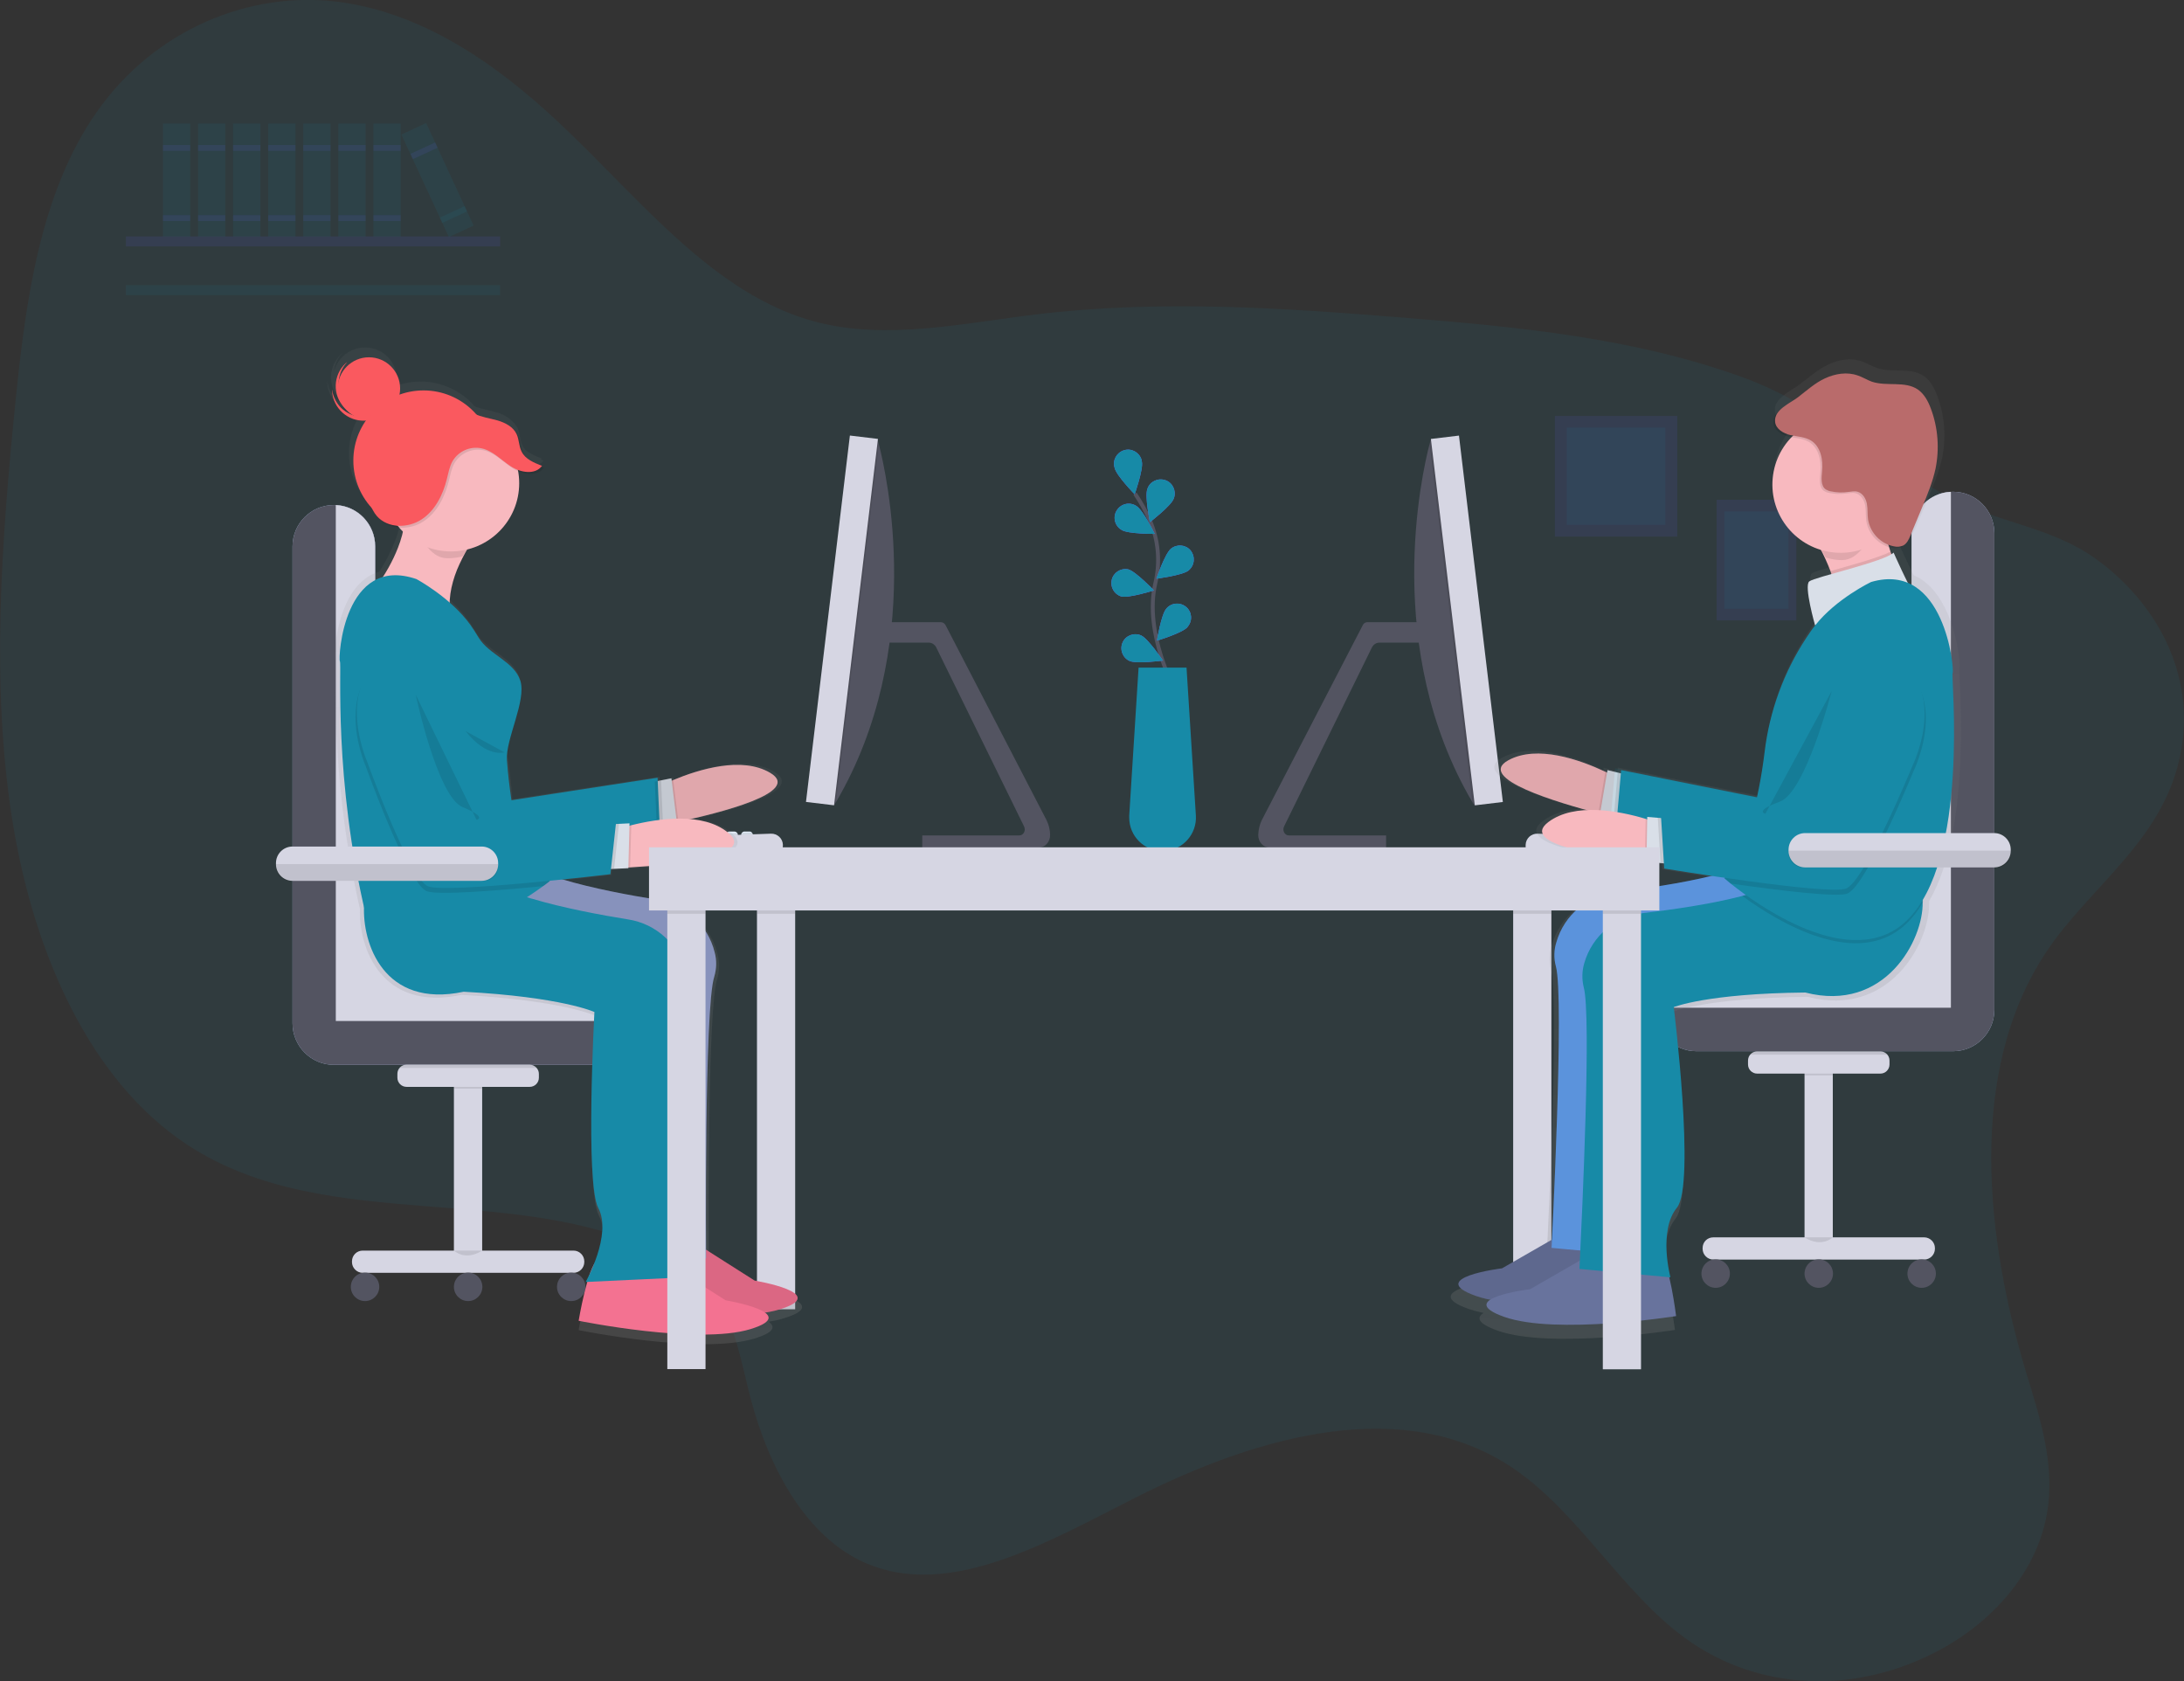 <?xml version="1.0" encoding="utf-8"?>
<!-- Generator: Adobe Illustrator 22.1.0, SVG Export Plug-In . SVG Version: 6.00 Build 0)  -->
<svg version="1.1" id="_x37_40546cb-34ca-4331-8221-ac3d3fc9ee67"
	 xmlns="http://www.w3.org/2000/svg" xmlns:xlink="http://www.w3.org/1999/xlink" x="0px" y="0px" viewBox="0 0 1120.6 862.5"
	 style="enable-background:new 0 0 1120.6 862.5;" xml:space="preserve">
<rect x="0" y="0" width="1120.6" height="862.5" fill="#333333" stroke="none"/>
<style type="text/css">
	.st0{opacity:0.1;fill:#178AA7;enable-background:new    ;}
	.st1{opacity:0.1;fill:#6C63FF;enable-background:new    ;}
	.st2{fill:#D6D6E3;}
	.st3{fill:#AEBEE1;}
	.st4{fill:#535461;}
	.st5{opacity:0.1;enable-background:new    ;}
	.st6{fill:#E3EDF9;}
	.st7{fill:url(#SVGID_1_);}
	.st8{fill:#F8B9BF;}
	.st9{fill:#D9DFE8;}
	.st10{fill:#178AA7;}
	.st11{opacity:0.1;}
	.st12{fill:#68739D;}
	.st13{fill:#6394E2;}
	.st14{fill:#B96B6B;}
	.st15{fill:none;stroke:#535461;stroke-width:2;stroke-miterlimit:10;}
	.st16{fill:#6C63FF;}
	.st17{fill:url(#SVGID_2_);}
	.st18{fill:#FA595F;}
	.st19{fill:#F37291;}
	.st20{fill:#96A2D0;}
</style>
<title>co-working</title>
<path class="st0" d="M1050,488.3c-41.3,62.1-30.8,148.4-10.1,216.8c7,22.9,14.9,47.1,10.2,72.4c-5.8,30.9-29.2,54.8-53.2,68.1
	c-43.8,24.3-94.6,22.3-132.3-5.2c-32.6-23.8-54.7-64.4-88-87c-55.6-37.7-129.8-17.5-193.9,14.9c-45.3,22.9-95.1,52.1-138.1,33.8
	c-30.2-12.9-49.8-47.6-59.6-85.2c-4.7-18.1-7.8-37.8-17.8-51.8c-6-8.3-14-14-22.3-18.6c-75.7-42.7-175.6-11.1-248.8-59.2
	c-49.4-32.4-78.8-97.5-89.8-166.7S0.7,277.9,8,205.5C13.2,154.1,20.7,99,49.4,57.8c30.4-43.6,79.6-62.2,123-57S254,32,287.2,63.3
	c41.5,39,79.4,88.5,132.1,102c35.9,9.2,74.6,0.6,112.3-4c63.1-7.6,125.6-3.4,187.7,1.6c59.5,4.8,119.3,10.4,175.2,30.8
	c39.5,14.4,70.3,43.1,107.4,62.2c24.2,12.5,51.1,14.6,73.7,31c27.9,20.1,52.5,56.7,42.8,101.8C1109.2,431.7,1071.9,455.3,1050,488.3
	z"/>
<rect x="880.8" y="256.4" class="st1" width="40.9" height="61.9"/>
<rect x="884.8" y="262.4" class="st0" width="32.9" height="49.9"/>
<rect x="797.8" y="213.4" class="st1" width="62.8" height="61.9"/>
<rect x="803.9" y="219.4" class="st0" width="50.6" height="49.9"/>
<rect x="64.6" y="121.3" class="st1" width="192" height="5.1"/>
<rect x="64.6" y="146.3" class="st0" width="192" height="5.1"/>
<rect x="388.4" y="452.6" class="st2" width="19.6" height="219.1"/>
<path class="st3" d="M980.8,475.6V273.5c0-11.7,9.5-21.2,21.3-21.2l0,0c11.7,0,21.2,9.5,21.2,21.2v244.6c0,11.7-9.5,21.2-21.2,21.2
	l0,0H870.4c-11.7,0-21.2-9.5-21.2-21.2l0,0l0,0c0-11.7,9.5-21.2,21.2-21.2l0,0h89.2C971.3,496.9,980.8,487.4,980.8,475.6z"/>
<path class="st4" d="M980.8,475.6V273.5c0-11.7,9.5-21.2,21.3-21.2l0,0c11.7,0,21.2,9.5,21.2,21.2v244.6c0,11.7-9.5,21.2-21.2,21.2
	l0,0H870.4c-11.7,0-21.2-9.5-21.2-21.2l0,0l0,0c0-11.7,9.5-21.2,21.2-21.2l0,0h89.2C971.3,496.9,980.8,487.4,980.8,475.6z"/>
<path class="st2" d="M849.2,517c0.6-11.3,9.9-20.1,21.2-20.1h89.2c11.7,0,21.2-9.5,21.2-21.2l0,0V273.5c0-11.3,8.9-20.7,20.2-21.2
	V517H849.2z"/>
<path class="st3" d="M192.5,482.5V280.3c0-11.7-9.5-21.2-21.2-21.2l0,0c-11.7,0-21.2,9.5-21.2,21.2V525c0,11.7,9.5,21.3,21.2,21.3
	c0,0,0,0,0.1,0h131.6c11.7,0,21.2-9.5,21.2-21.2l0,0c0-11.7-9.5-21.2-21.2-21.2h-89.1C202,503.8,192.5,494.3,192.5,482.5
	C192.5,482.5,192.5,482.5,192.5,482.5z"/>
<path class="st4" d="M192.5,482.5V280.3c0-11.7-9.5-21.2-21.2-21.2l0,0c-11.7,0-21.2,9.5-21.2,21.2V525c0,11.7,9.5,21.3,21.2,21.3
	c0,0,0,0,0.1,0h131.6c11.7,0,21.2-9.5,21.2-21.2l0,0c0-11.7-9.5-21.2-21.2-21.2h-89.1C202,503.8,192.5,494.3,192.5,482.5
	C192.5,482.5,192.5,482.5,192.5,482.5z"/>
<path class="st2" d="M324.1,523.8c-0.6-11.3-9.9-20.1-21.2-20.1h-89.1c-11.7,0-21.3-9.5-21.3-21.2c0,0,0,0,0,0V280.3
	c0-11.3-8.9-20.7-20.2-21.2v264.7H324.1z"/>
<rect x="776.4" y="452.6" class="st2" width="19.6" height="224.2"/>
<rect x="388.4" y="452.6" class="st5" width="19.6" height="16.2"/>
<rect x="776.4" y="452.6" class="st5" width="19.6" height="16.2"/>
<path class="st5" d="M458.5,319.2c-0.3,3.5-0.7,7-1.2,10.5h-2.8v-10.5H458.5z"/>
<path class="st4" d="M538.8,428.3c0.1,3.5-2.5,6.5-5.7,6.5h-59.9v-6.2h49.8c2.2,0,3.5-2.6,2.4-4.7L480.3,332c-0.7-1.3-2-2.2-3.5-2.3
	h-22.3v-10.5h28.2c1,0,2,0.6,2.5,1.6l51.8,100C538.1,423.1,538.8,425.7,538.8,428.3z"/>
<path class="st4" d="M428.9,411.6l-0.8,1.4l-7.7-5.1l23.7-182.5h6.1c0,0,0.2,0.8,0.7,2.4C455,243.6,475.1,332.9,428.9,411.6z"/>
<path class="st5" d="M450.9,227.8l-22,183.8l-0.8,1.4l-7.7-5.1l23.7-182.5h6.1C450.2,225.4,450.5,226.3,450.9,227.8z"/>
<rect x="337.3" y="311.1" transform="matrix(0.119 -0.993 0.993 0.119 64.48 709.339)" class="st2" width="189.3" height="14.5"/>
<path class="st6" d="M364.1,428.3c0,0.9-0.8,1.7-1.7,1.7h-2.6c-0.9,0-1.7-0.8-1.7-1.7c0-0.1,0-0.1,0-0.2c0.1-0.9,0.8-1.5,1.7-1.5
	h2.6c0.8,0,1.5,0.5,1.6,1.3C364.1,428.1,364.1,428.2,364.1,428.3z"/>
<path class="st6" d="M371.8,428.3c0,0.9-0.8,1.7-1.7,1.7h-2.6c-0.9,0-1.7-0.8-1.7-1.7c0-0.2,0-0.3,0.1-0.5c0.1-0.3,0.2-0.5,0.4-0.7
	c0.3-0.3,0.7-0.5,1.2-0.5h2.6c0.7,0,1.3,0.4,1.6,1C371.7,427.9,371.8,428.1,371.8,428.3z"/>
<path class="st6" d="M378.6,428.3c0,0.9-0.8,1.7-1.7,1.7h-2.6c-0.9,0-1.7-0.8-1.7-1.7c0-0.2,0-0.5,0.1-0.7c0.3-0.6,0.9-1,1.5-1h2.6
	C377.8,426.6,378.6,427.4,378.6,428.3C378.6,428.3,378.6,428.3,378.6,428.3L378.6,428.3z"/>
<path class="st6" d="M386.3,428.3c0,0.9-0.8,1.7-1.7,1.7H382c-0.9,0-1.7-0.8-1.7-1.7c0-0.4,0.1-0.7,0.3-1l0.2-0.2
	c0.3-0.3,0.7-0.5,1.2-0.5h2.6c0.5,0,0.9,0.2,1.2,0.5C386.1,427.5,386.3,427.9,386.3,428.3z"/>
<path class="st5" d="M364.1,427.9c0,0.1,0.1,0.3,0,0.4c0,0.9-0.8,1.7-1.7,1.7h-2.6c-0.9,0-1.7-0.8-1.7-1.7c0-0.1,0-0.1,0-0.2
	L364.1,427.9z"/>
<path class="st5" d="M371.7,427.7c0.1,0.2,0.1,0.4,0.1,0.7c0,0.9-0.8,1.7-1.7,1.7h-2.6c-0.9,0-1.7-0.8-1.7-1.7c0-0.2,0-0.3,0.1-0.5
	L371.7,427.7z"/>
<path class="st5" d="M378.4,427.4c0.2,0.3,0.3,0.6,0.3,0.9c0,0.9-0.8,1.7-1.7,1.7h-2.6c-0.9,0-1.7-0.8-1.7-1.7c0-0.2,0-0.5,0.1-0.7
	L378.4,427.4z"/>
<path class="st5" d="M386.3,428.3c0,0.9-0.8,1.7-1.7,1.7H382c-0.9,0-1.7-0.8-1.7-1.7c0-0.4,0.1-0.7,0.3-1l5.2-0.2
	C386.1,427.5,386.3,427.9,386.3,428.3z"/>
<path class="st2" d="M401.6,435.2h-49.4v-2.2c0-2.1,1.6-3.8,3.7-3.9l39.7-1.4c3.2-0.1,6,2.4,6.1,5.7c0,0.1,0,0.1,0,0.2L401.6,435.2z
	"/>
<path class="st4" d="M645.6,428.3c-0.1,3.5,2.5,6.5,5.7,6.5h59.9v-6.2h-49.9c-2.2,0-3.5-2.6-2.4-4.7L704,332c0.7-1.3,2-2.2,3.5-2.3
	h22.3v-10.5h-28.2c-1,0-2,0.6-2.4,1.6l-51.8,100C646.3,423.1,645.7,425.6,645.6,428.3z"/>
<path class="st4" d="M755.5,411.6l0.8,1.4l7.7-5.1l-23.7-182.5h-6.1c0,0-0.2,0.8-0.7,2.4C729.4,243.6,709.3,332.9,755.5,411.6z"/>
<path class="st5" d="M733.5,227.8l22,183.8l0.8,1.4l7.7-5.1l-23.7-182.5h-6.1C734.2,225.4,733.9,226.3,733.5,227.8z"/>
<rect x="745.3" y="223.7" transform="matrix(0.993 -0.119 0.119 0.993 -32.515 91.752)" class="st2" width="14.5" height="189.3"/>
<path class="st6" d="M820.3,428.3c0,0.9,0.8,1.7,1.7,1.7h2.6c0.9,0,1.7-0.8,1.7-1.7l0,0c0-0.1,0-0.1,0-0.2c-0.1-0.9-0.8-1.5-1.7-1.5
	H822c-0.8,0-1.5,0.5-1.7,1.3C820.3,428.1,820.3,428.2,820.3,428.3z"/>
<path class="st6" d="M812.6,428.3c0,0.9,0.8,1.7,1.7,1.7h2.6c0.9,0,1.7-0.8,1.7-1.7l0,0c0-0.2,0-0.3-0.1-0.5
	c-0.1-0.3-0.2-0.5-0.4-0.7c-0.3-0.3-0.7-0.5-1.2-0.5h-2.6c-0.7,0-1.3,0.4-1.6,1C812.6,427.9,812.6,428.1,812.6,428.3z"/>
<path class="st6" d="M805.8,428.3c0,0.9,0.8,1.7,1.7,1.7h2.6c0.9,0,1.7-0.8,1.7-1.7l0,0c0-0.2,0-0.5-0.2-0.7c-0.3-0.6-0.9-1-1.5-1
	h-2.6C806.6,426.6,805.8,427.4,805.8,428.3C805.8,428.3,805.8,428.3,805.8,428.3L805.8,428.3z"/>
<path class="st6" d="M798.1,428.3c0,0.9,0.8,1.7,1.7,1.7h2.6c0.9,0,1.7-0.8,1.7-1.7c0-0.4-0.1-0.7-0.3-1l-0.2-0.2
	c-0.3-0.3-0.7-0.5-1.2-0.5h-2.6c-0.5,0-0.9,0.2-1.2,0.5C798.3,427.5,798.1,427.9,798.1,428.3z"/>
<path class="st5" d="M820.3,427.9c0,0.1-0.1,0.3,0,0.4c0,0.9,0.8,1.7,1.7,1.7h2.6c0.9,0,1.7-0.8,1.7-1.7l0,0c0-0.1,0-0.1,0-0.2
	L820.3,427.9z"/>
<path class="st5" d="M812.8,427.7c-0.1,0.2-0.1,0.4-0.1,0.7c0,0.9,0.8,1.7,1.7,1.7h2.6c0.9,0,1.7-0.8,1.7-1.7l0,0
	c0-0.2,0-0.3-0.1-0.5L812.8,427.7z"/>
<path class="st5" d="M806.1,427.4c-0.2,0.3-0.3,0.6-0.3,0.9c0,0.9,0.8,1.7,1.7,1.7h2.6c0.9,0,1.7-0.8,1.7-1.7l0,0
	c0-0.2,0-0.5-0.2-0.7L806.1,427.4z"/>
<path class="st5" d="M798.1,428.3c0,0.9,0.8,1.7,1.7,1.7h2.6c0.9,0,1.7-0.8,1.7-1.7c0-0.4-0.1-0.7-0.3-1l-5.2-0.2
	C798.3,427.5,798.1,427.9,798.1,428.3z"/>
<path class="st2" d="M782.8,435.2h49.5v-2.2c0-2.1-1.6-3.8-3.7-3.9l-39.7-1.4c-3.2-0.1-6,2.4-6.1,5.7c0,0.1,0,0.1,0,0.2L782.8,435.2
	z"/>
<linearGradient id="SVGID_1_" gradientUnits="userSpaceOnUse" x1="913.076" y1="158.234" x2="913.076" y2="673.044" gradientTransform="matrix(1 9.000000e-02 9.000000e-02 -1 -67.92 769.62)">
	<stop  offset="0" style="stop-color:#808080;stop-opacity:0.25"/>
	<stop  offset="0.54" style="stop-color:#808080;stop-opacity:0.12"/>
	<stop  offset="1" style="stop-color:#808080;stop-opacity:0.1"/>
</linearGradient>
<path class="st7" d="M989.8,462.3c23.1-39.1,14.7-118.1,15.6-119.6c0.8-1.3-2.3-38.5-23.5-47.6c-3.8-7.6-7.6-16.1-7.6-16.1
	c-0.4,0.3-0.8,0.7-1.2,0.9c-0.2-0.5-0.3-0.9-0.5-1.4c-0.3-0.8-0.5-1.6-0.8-2.4c0.6,0.2,1.2,0.3,1.8,0.5c1.6,0.4,3.3,0.2,4.8-0.4
	c0.5-0.3,1-0.6,1.4-1.1c1.7-1.1,2.6-3.1,3.4-5l6.2-14.8c2.8-6.7,5.6-13.4,7.1-20.4c2.2-10.6,1.3-21.7-2.5-31.9
	c-1.5-3.9-3.5-7.8-6.9-10.1c-6.9-4.7-16.4-1.4-24.3-4.2c-2.6-0.9-4.9-2.4-7.5-3.3c-5.6-2-11.9-0.9-17.2,1.6s-9.7,6.4-14.4,10
	c-2.3,1.8-6,3.6-8.7,6c-2.6,2.1-4.7,4.6-4.3,7.8c0.4,3.8,4.4,6,8.1,6.9c0.6,0.1,1.2,0.2,1.9,0.4c-14,14.1-13.8,36.9,0.3,50.9
	c4.2,4.2,9.4,7.2,15,8.9c1.9,3.5,3.5,7.2,4.9,10.9c0.2,0.5,0.4,1,0.5,1.5c-6.1,1.7-10.8,3.1-11.8,3.9c-2.9,2.4,3.1,23.2,3.1,23.2
	c-1.5,1.9-3.1,4.1-4.7,6.5c-12,18.2-19.6,38.9-22.2,60.6c-1,7.9-2.3,16-4,23.7l-71.7-14.4l-0.2,1.8l-1.7-0.4l0,0l-5.4-1.3l-0.2,1.2
	l-0.8-0.4c-13.3-6.2-35.8-14.2-51-6c-16,8.6,18.6,20.1,40.8,26.2c-7.4,0.4-14.4,2.1-20,6.3c-16.1,12.1,29.5,18.4,51,20.6l0.9,0.1
	v0.5l7.5,0.7l1.8,0.2l0.2,2.7c0,0,10.7,1.8,25,3.9c-16.3,4.1-36.4,6.9-50.4,8.5c-14.8,1.7-27.4,12.1-31.4,26.5
	c-1.3,4.1-1.4,8.5-0.4,12.7c4.2,14.5-0.9,121.4-2.1,144.4L767.4,657c0,0-41,5-13.7,14.6c2.5,0.8,5,1.5,7.5,2
	c-3.6,2.3-3.3,5.3,7.3,9.1c27.3,9.6,90.9-0.4,90.9-0.4s-1.4-11.3-3.7-20.6l0.7,0.1c0,0-6.6-24.4,3.4-36.7s-1.7-106-1.7-106
	s17.4-7.2,69.5-7.7c42,10.8,62.5-27.8,62.2-47.8C989.8,463.1,989.8,462.7,989.8,462.3z"/>
<path class="st8" d="M834.5,401.6l-4.5,18c0,0-4-0.9-10-2.4c-20.3-5.3-63.2-17.9-46-27.2c14.8-8,36.6-0.2,49.6,5.9
	c4.7,2.2,8.3,4.2,9.9,5.2C834.2,401.4,834.5,401.6,834.5,401.6z"/>
<path class="st5" d="M833.3,406.7l-3.2,13c0,0-4-0.9-10-2.4l3.6-21.3c4.7,2.2,8.3,4.2,9.9,5.2L833.3,406.7z"/>
<polygon class="st9" points="833.3,420.9 820.9,417.9 824.8,395.1 834.7,397.5 "/>
<polygon class="st5" points="833.3,420.9 828,419.6 830,396.4 834.7,397.5 "/>
<path class="st10" d="M953.1,326.7c0,0-23.8-13.8-34.4,25.8s-11.6,57.7-11.6,57.7l-75.3-15.1l-2.4,27.5c0,0,80.5,26,90.7,24.1
	s43-57,43-57S992.9,347,953.1,326.7z"/>
<g class="st11">
	<path d="M834.5,401.6l-4.5,18c0,0-4-0.9-10-2.4c-20.3-5.3-63.2-17.9-46-27.2c14.8-8,36.6-0.2,49.6,5.9c4.7,2.2,8.3,4.2,9.9,5.2
		C834.2,401.4,834.5,401.6,834.5,401.6z"/>
	<path class="st5" d="M833.3,406.7l-3.2,13c0,0-4-0.9-10-2.4l3.6-21.3c4.7,2.2,8.3,4.2,9.9,5.2L833.3,406.7z"/>
	<polygon points="833.3,420.9 820.9,417.9 824.8,395.1 834.7,397.5 	"/>
	<polygon class="st5" points="833.3,420.9 828,419.6 830,396.4 834.7,397.5 	"/>
	<path class="st10" d="M950.1,325.7c0,0-23.8-13.8-34.4,25.8S904,409.2,904,409.2l-75.3-15.1l-2.4,27.5c0,0,80.5,26,90.7,24.1
		s43-57,43-57S989.9,346.1,950.1,325.7z"/>
</g>
<path class="st12" d="M801.5,633l-30.8,17.7c0,0-39.8,4.9-13.3,14.2s88.2-0.4,88.2-0.4s-3.4-27.7-8.2-31.6S801.5,633,801.5,633z"/>
<path class="st13" d="M921.3,434.3c0,0-15.3,8-42.5,14.9c-15.9,4-35.9,6.8-49.7,8.5c-14.4,1.6-26.5,11.7-30.5,25.6
	c-1.3,4-1.4,8.3-0.3,12.4c4.5,15.8-2.2,144.5-2.2,144.5l46.7,4.3c0,0-6.4-23.7,3.3-35.7s-1.6-102.9-1.6-102.9s16.9-7,67.5-7.5
	c46.8,12,66.1-39.3,58.9-53.6S921.3,434.3,921.3,434.3z"/>
<g class="st11">
	<path d="M801.5,633l-30.8,17.7c0,0-39.8,4.9-13.3,14.2s88.2-0.4,88.2-0.4s-3.4-27.7-8.2-31.6S801.5,633,801.5,633z"/>
	<path class="st10" d="M921.3,434.3c0,0-15.3,8-42.5,14.9c-15.9,4-35.9,6.8-49.7,8.5c-14.4,1.6-26.5,11.7-30.5,25.6
		c-1.3,4-1.4,8.3-0.3,12.4c4.5,15.8-2.2,144.5-2.2,144.5l46.7,4.3c0,0-6.4-23.7,3.3-35.7s-1.6-102.9-1.6-102.9s16.9-7,67.5-7.5
		c46.8,12,66.1-39.3,58.9-53.6S921.3,434.3,921.3,434.3z"/>
</g>
<path class="st12" d="M815.9,643.7l-30.8,17.7c0,0-39.8,4.8-13.3,14.2s88.2-0.4,88.2-0.4s-3.4-27.7-8.2-31.6
	S815.9,643.7,815.9,643.7z"/>
<path class="st10" d="M926.3,509.2c-50.6,0.5-67.5,7.5-67.5,7.5s11.3,91,1.6,102.9s-3.3,35.7-3.3,35.7l-46.7-4.3
	c0,0,0.1-1.5,0.2-4.2c1.1-22.4,6-126.2,2-140.3c-1-4.1-0.9-8.4,0.3-12.4c4-14,16.1-24.1,30.5-25.7c13.8-1.6,33.7-4.4,49.6-8.5
	l0.8-0.2c26.7-6.9,41.7-14.7,41.7-14.7s42.3-3.8,49.5,10.6c1,2.3,1.5,4.8,1.5,7.2C987,482.2,967.1,519.7,926.3,509.2z"/>
<path class="st8" d="M855.9,424.1l-1.7,18.5c0,0-4.1-0.3-10.2-0.9c-20.9-2.2-65.1-8.3-49.5-20c13.5-10.1,36.2-5.7,49.9-1.6
	c5,1.5,8.8,3,10.5,3.6C855.5,423.9,855.9,424.1,855.9,424.1z"/>
<path class="st8" d="M980.1,303.1c0,0-6.3,4.9-13.9,10.3c-8.4,1.9-18.1,3.5-25.2,4.5c2.5-8,1-17-1.8-24.9c-3.1-8.2-7.3-16-12.5-23.1
	l42.3-13.2c-3.3,8.4-1.8,18,1,26.3C972.4,290.1,975.9,296.9,980.1,303.1z"/>
<path class="st5" d="M855.4,429.3l-1.2,13.3c0,0-4.1-0.3-10.2-0.9l0.4-21.6c5,1.5,8.8,3,10.5,3.6L855.4,429.3z"/>
<polygon class="st9" points="857.5,443.3 844.8,442.1 845.2,419.1 855.4,420 "/>
<path class="st5" d="M980.1,303.1c0,0-6.3,4.9-13.9,10.3c-8.4,1.9-18.1,3.5-25.2,4.5c2.5-8,1-17-1.8-24.9c10.3-3,25.1-6.9,30.8-10
	C972.5,290.1,975.9,296.9,980.1,303.1z"/>
<path class="st9" d="M971.6,283.5c0,0,7.1,16.1,11.5,23.3s-51.8,14-51.8,14s-5.8-20.2-3-22.5S966.9,288.2,971.6,283.5z"/>
<path class="st5" d="M986.7,462.8c-2.4,4.2-5.3,8-8.8,11.3c-24.9,23.6-65.6-1-84-14.5c26.7-6.9,41.7-14.7,41.7-14.7
	s42.3-3.8,49.5,10.6C986.2,457.8,986.8,460.3,986.7,462.8z"/>
<path class="st10" d="M978.1,472.5c-28.3,26.8-77-8.7-90.1-19.2c-2.1-1.7-3.3-2.8-3.3-2.8c5.2-4.9,9.8-15.2,13.4-27.8
	c3.4-12.1,5.8-24.4,7.3-36.8c2.5-21,9.9-41.2,21.5-58.8c1.5-2.3,3-4.5,4.5-6.3c10.7-13.6,28.6-22.2,28.6-22.2
	c37.8-11.1,42.9,45.1,41.9,46.7S1011,441.3,978.1,472.5z"/>
<path class="st5" d="M981.8,395.7c0,0-24.3,59.4-34.1,62.8c-5.6,1.9-35.3-1.7-59.7-5.2c-2.1-1.7-3.3-2.8-3.3-2.8
	c5.2-4.9,9.8-15.2,13.4-27.8l31.5,1.5c0,0-1.8-18.1,2.9-58.8s30.2-30.6,30.2-30.6C1005,349.1,981.8,395.7,981.8,395.7z"/>
<polygon class="st5" points="857.5,443.3 852,442.8 850.6,419.6 855.4,420 "/>
<path class="st10" d="M962,332.3c0,0-25.6-10.1-30.2,30.6s-2.9,58.8-2.9,58.8l-76.7-3.7l1.7,27.6c0,0,83.5,13.7,93.2,10.3
	s34.1-62.8,34.1-62.8S1004.3,346.4,962,332.3z"/>
<path class="st5" d="M963.7,272c-1.1-6.1,5.2-6,7.5-11.7l-42.3,13.2c2.9,3.9,5.6,8.1,7.8,12.5c2.2,0.7,4.4,1.1,6.7,1.3
	C953.5,288.3,956.7,278.3,963.7,272z"/>
<ellipse transform="matrix(9.202299e-02 -0.996 0.996 9.202299e-02 609.706 1166.33)" class="st8" cx="944.4" cy="248.8" rx="35" ry="35"/>
<path class="st5" d="M909.9,217.3c0.4,3.6,4.3,5.9,7.8,6.7s7.4,0.9,10.6,2.8c5,3.1,6.3,9.9,5.7,15.8c-0.3,3.3-0.8,7.4,1.9,9.3
	c0.9,0.5,1.8,0.9,2.8,1c2.8,0.6,5.7,0.7,8.6,0.3c1.7-0.2,3.4-0.6,5-0.1c2.6,0.8,4.2,3.5,4.7,6.2s0.2,5.5,0.6,8.1
	c1.2,6.9,6.5,12.4,13.3,13.7c1.6,0.4,3.2,0.2,4.7-0.4c1.9-1,2.9-3.1,3.7-5.1l6-14.4c2.7-6.5,5.4-13,6.9-19.9
	c2.1-10.3,1.3-21.1-2.4-30.9c-1.4-3.8-3.4-7.5-6.7-9.8c-6.7-4.5-16-1.4-23.6-4c-2.5-0.9-4.8-2.4-7.3-3.2c-5.4-1.9-11.5-0.9-16.7,1.5
	s-9.4,6.3-14,9.8C917.6,207.7,909.1,211,909.9,217.3z"/>
<path class="st14" d="M910.8,216.5c0.4,3.6,4.3,5.9,7.8,6.7s7.4,0.9,10.6,2.8c5,3.1,6.3,9.9,5.7,15.8c-0.3,3.3-0.8,7.4,1.9,9.3
	c0.9,0.5,1.8,0.9,2.8,1c2.8,0.6,5.7,0.7,8.6,0.3c1.7-0.2,3.4-0.6,5-0.1c2.6,0.8,4.2,3.5,4.7,6.2c0.5,2.7,0.2,5.5,0.6,8.1
	c1.2,6.9,6.5,12.4,13.3,13.7c1.6,0.4,3.2,0.2,4.7-0.4c1.9-1,2.9-3.1,3.7-5.1l6-14.4c2.7-6.5,5.4-13,6.9-19.9
	c2.1-10.3,1.3-21.1-2.4-30.9c-1.4-3.8-3.4-7.5-6.7-9.8c-6.7-4.5-16-1.4-23.6-4c-2.5-0.9-4.8-2.4-7.3-3.2c-5.4-1.9-11.5-0.9-16.7,1.5
	s-9.4,6.3-14,9.8C918.5,206.9,910.1,210.2,910.8,216.5z"/>
<path class="st5" d="M939.8,354.6c0,0-13.3,51.9-26.6,56.7s-7.4,6.2-7.4,6.2"/>
<rect x="925.9" y="544.6" class="st2" width="14.5" height="95.4"/>
<rect x="925.9" y="544.6" class="st5" width="14.5" height="7.1"/>
<path class="st2" d="M896.9,544.1v2c0,2.6,2.1,4.7,4.7,4.7l0,0h63.2c2.6,0,4.7-2.1,4.7-4.7l0,0v-2c0-2.6-2.1-4.7-4.7-4.7l0,0h-63.2
	C899,539.4,896.9,541.5,896.9,544.1L896.9,544.1z"/>
<path class="st5" d="M898,541.1h70.4c-0.9-1.1-2.2-1.7-3.6-1.7h-63.2C900.2,539.4,898.8,540,898,541.1z"/>
<path class="st2" d="M879.1,634.8h108.2c3,0,5.5,2.5,5.5,5.5v0.4c0,3-2.5,5.5-5.5,5.5H879.1c-3,0-5.5-2.5-5.5-5.5v-0.4
	C873.6,637.2,876,634.8,879.1,634.8z"/>
<circle class="st4" cx="986" cy="653.4" r="7.3"/>
<circle class="st4" cx="880.3" cy="653.4" r="7.3"/>
<circle class="st4" cx="933.2" cy="653.4" r="7.3"/>
<path class="st2" d="M926.2,427.4h97c4.7,0,8.5,3.8,8.5,8.5v0.6c0,4.7-3.8,8.5-8.5,8.5h-97c-4.7,0-8.5-3.8-8.5-8.5v-0.6
	C917.7,431.2,921.5,427.4,926.2,427.4z"/>
<path class="st5" d="M940.4,634.8c0,0-5.7,5.6-14.5,0"/>
<path class="st5" d="M1031.8,436.4v1.4c0,4-3.2,7.2-7.2,7.2H925c-4,0-7.2-3.2-7.2-7.2v-1.4H1031.8z"/>
<rect x="822.4" y="452.6" class="st2" width="19.6" height="249.9"/>
<rect x="822.4" y="452.6" class="st5" width="19.6" height="16.2"/>
<rect x="232.9" y="551.4" class="st2" width="14.5" height="95.4"/>
<rect x="232.9" y="551.4" class="st5" width="14.5" height="7.1"/>
<path class="st2" d="M276.5,550.9v2c0,2.6-2.1,4.7-4.7,4.7l0,0h-63.2c-2.6,0-4.7-2.1-4.7-4.7l0,0v-2c0-2.6,2.1-4.7,4.7-4.7h63.2
	C274.4,546.3,276.5,548.4,276.5,550.9L276.5,550.9L276.5,550.9z"/>
<path class="st5" d="M275.4,547.9H205c0.9-1.1,2.2-1.7,3.6-1.7h63.2C273.2,546.2,274.5,546.9,275.4,547.9z"/>
<path class="st2" d="M186.1,641.6h108.2c3,0,5.5,2.5,5.5,5.5v0.4c0,3-2.5,5.5-5.5,5.5H186.1c-3,0-5.5-2.5-5.5-5.5v-0.4
	C180.6,644,183.1,641.6,186.1,641.6z"/>
<circle class="st4" cx="187.3" cy="660.2" r="7.3"/>
<circle class="st4" cx="293.1" cy="660.2" r="7.3"/>
<circle class="st4" cx="240.2" cy="660.2" r="7.3"/>
<path class="st5" d="M232.9,641.6c0,0,5.7,5.6,14.5,0"/>
<path class="st15" d="M603.1,354.5c0,0-16.3-29.6-10.3-55.3c2.6-10.8,1.6-22.1-2.8-32.2c-2.1-4.8-4.7-9.4-7.6-13.7"/>
<path class="st16" d="M585.9,236.9c0.8,3.9-3.7,16.7-3.7,16.7s-9.5-9.7-10.3-13.6c-1.2-3.8,1-7.8,4.8-9s7.8,1,9,4.8
	C585.7,236.2,585.8,236.6,585.9,236.9L585.9,236.9z"/>
<path class="st16" d="M602.2,255.9c-1.4,3.7-12.2,12-12.2,12s-2.7-13.3-1.3-17c1.2-3.8,5.3-5.8,9.1-4.6c3.8,1.2,5.8,5.3,4.6,9.1
	C602.4,255.5,602.3,255.7,602.2,255.9L602.2,255.9z"/>
<path class="st16" d="M609.8,292.7c-3.1,2.5-16.5,4.2-16.5,4.2s4.4-12.8,7.5-15.4c3.1-2.5,7.6-2.1,10.1,0.9
	C613.4,285.6,613,290.1,609.8,292.7C609.9,292.6,609.8,292.7,609.8,292.7z"/>
<path class="st16" d="M609.2,321.8c-2.6,3-15.6,6.9-15.6,6.9s2.2-13.4,4.8-16.4c2.5-3.1,7-3.5,10.1-1s3.5,7,1,10.1
	C609.4,321.6,609.3,321.7,609.2,321.8L609.2,321.8z"/>
<path class="st16" d="M575.5,271.9c3.4,2.1,17,2,17,2s-6-12.2-9.4-14.3c-3.3-2.2-7.8-1.3-10,2.1c-2.2,3.3-1.3,7.8,2.1,10
	C575.3,271.7,575.4,271.7,575.5,271.9L575.5,271.9z"/>
<path class="st16" d="M575.3,306c3.8,1,16.8-3.1,16.8-3.1s-9.4-9.8-13.2-10.8c-3.9-0.8-7.7,1.7-8.5,5.5
	C569.6,301.2,571.7,304.9,575.3,306z"/>
<path class="st16" d="M579.6,339.1c3.6,1.6,17.1-0.2,17.1-0.2s-7.6-11.3-11.2-12.9c-3.6-1.6-7.9,0-9.5,3.6S576,337.5,579.6,339.1
	L579.6,339.1z"/>
<path class="st10" d="M585.9,236.9c0.8,3.9-3.7,16.7-3.7,16.7s-9.5-9.7-10.3-13.6c-1.2-3.8,1-7.8,4.8-9s7.8,1,9,4.8
	C585.7,236.2,585.8,236.6,585.9,236.9L585.9,236.9z"/>
<path class="st10" d="M602.2,255.9c-1.4,3.7-12.2,12-12.2,12s-2.7-13.3-1.3-17c1.2-3.8,5.3-5.8,9.1-4.6c3.8,1.2,5.8,5.3,4.6,9.1
	C602.4,255.5,602.3,255.7,602.2,255.9L602.2,255.9z"/>
<path class="st10" d="M609.8,292.7c-3.1,2.5-16.5,4.2-16.5,4.2s4.4-12.8,7.5-15.4c3.1-2.5,7.6-2.1,10.1,0.9
	C613.4,285.6,613,290.1,609.8,292.7C609.9,292.6,609.8,292.7,609.8,292.7z"/>
<path class="st10" d="M609.2,321.8c-2.6,3-15.6,6.9-15.6,6.9s2.2-13.4,4.8-16.4c2.5-3.1,7-3.5,10.1-1s3.5,7,1,10.1
	C609.4,321.6,609.3,321.7,609.2,321.8L609.2,321.8z"/>
<path class="st10" d="M575.5,271.9c3.4,2.1,17,2,17,2s-6-12.2-9.4-14.3c-3.3-2.2-7.8-1.3-10,2.1c-2.2,3.3-1.3,7.8,2.1,10
	C575.3,271.7,575.4,271.7,575.5,271.9L575.5,271.9z"/>
<path class="st10" d="M575.3,306c3.8,1,16.8-3.1,16.8-3.1s-9.4-9.8-13.2-10.8c-3.9-0.8-7.7,1.7-8.5,5.5
	C569.6,301.2,571.7,304.9,575.3,306z"/>
<path class="st10" d="M579.6,339.1c3.6,1.6,17.1-0.2,17.1-0.2s-7.6-11.3-11.2-12.9c-3.6-1.6-7.9,0-9.5,3.6S576,337.5,579.6,339.1
	L579.6,339.1z"/>
<path class="st10" d="M596.5,436.6L596.5,436.6c-9.5,0-17.1-7.7-17.1-17.1c0-0.4,0-0.7,0-1.1l4.8-75.9h24.6l4.8,75.9
	c0.6,9.4-6.6,17.6-16,18.2C597.2,436.5,596.9,436.6,596.5,436.6z"/>
<rect x="83.6" y="63.4" class="st0" width="14" height="58"/>
<rect x="101.6" y="63.4" class="st0" width="14" height="58"/>
<rect x="119.6" y="63.4" class="st0" width="14" height="58"/>
<rect x="137.6" y="63.4" class="st0" width="14" height="58"/>
<rect x="173.6" y="63.4" class="st0" width="14" height="58"/>
<rect x="191.6" y="63.4" class="st0" width="14" height="58"/>
<rect x="83.6" y="74.4" class="st1" width="14" height="3"/>
<rect x="83.6" y="110.4" class="st1" width="14" height="3"/>
<rect x="101.6" y="74.4" class="st1" width="14" height="3"/>
<rect x="101.6" y="110.4" class="st1" width="14" height="3"/>
<rect x="119.6" y="74.4" class="st1" width="14" height="3"/>
<rect x="119.6" y="110.4" class="st1" width="14" height="3"/>
<rect x="137.6" y="74.4" class="st1" width="14" height="3"/>
<rect x="137.6" y="110.4" class="st1" width="14" height="3"/>
<rect x="155.6" y="74.4" class="st1" width="14" height="3"/>
<rect x="155.6" y="110.4" class="st1" width="14" height="3"/>
<rect x="173.6" y="74.4" class="st1" width="14" height="3"/>
<rect x="173.6" y="110.4" class="st1" width="14" height="3"/>
<rect x="191.6" y="74.4" class="st1" width="14" height="3"/>
<rect x="191.6" y="110.4" class="st1" width="14" height="3"/>
<rect x="155.6" y="63.4" class="st0" width="14" height="58"/>
<rect x="217.6" y="63.4" transform="matrix(0.907 -0.42 0.42 0.907 -18.042 102.899)" class="st0" width="14" height="58"/>
<rect x="210.7" y="75.9" transform="matrix(0.907 -0.42 0.42 0.907 -12.397 98.604)" class="st1" width="14" height="3"/>
<rect x="225.8" y="108.6" transform="matrix(0.907 -0.42 0.42 0.907 -24.721 107.976)" class="st0" width="14" height="3"/>
<linearGradient id="SVGID_2_" gradientUnits="userSpaceOnUse" x1="329.485" y1="153.587" x2="329.485" y2="665.115" gradientTransform="matrix(1 0 0 -1 -39.7 843.26)">
	<stop  offset="0" style="stop-color:#808080;stop-opacity:0.25"/>
	<stop  offset="0.54" style="stop-color:#808080;stop-opacity:0.12"/>
	<stop  offset="1" style="stop-color:#808080;stop-opacity:0.1"/>
</linearGradient>
<path class="st17" d="M389.1,661.5l-25.4-16.2c-0.1-22.8-0.5-128.8,4.3-143c1.2-4.1,1.3-8.5,0.2-12.6c-3.3-14.4-15.3-25.2-29.9-27.5
	c-13.8-2.2-33.6-5.9-49.5-10.6c14.2-1.5,24.9-2.7,24.9-2.7l0.3-2.6l9.1-0.4v-0.4l0.9,0c21.4-1.3,66.8-5.5,51.3-18.2
	c-5.3-4.3-12.2-6.4-19.5-7.1c22.3-5.1,57-14.9,41.5-24.2c-14.7-8.8-37.3-1.9-50.8,3.7l-0.8,0.4l-0.1-1.2l-5.4,1.1l0,0l-1.7,0.3
	l-0.1-1.8L262.9,410c-0.6-8.6-1.6-17.3-3.1-25.8c1.7-11.3,9.5-27.7,6.8-36.5c-3.2-10.2-16.4-13.6-22-22.8c-1.5-2.4-2.9-4.7-4.3-6.6
	c-3.1-4.2-6.7-8.1-10.6-11.5c0.2-5.9,1.6-11.8,3.9-17.2c1.5-3.7,3.3-7.2,5.3-10.6c18.3-4.5,29.8-22.5,26.4-41
	c4.8,2,10.6,2.3,13.6-1.7l-1.4-0.6c0.1-0.1,0.3-0.3,0.4-0.5c-2.9-1.1-6-2.4-8.3-4.4c-0.6-0.6-1.1-1.4-1.5-2.1
	c-1.4-2.8-1.2-6.2-2.5-9c-0.6-1.3-1.5-2.4-2.6-3.4c-2.3-2.4-5.2-4-8.5-4.8c-3.6-1.1-7.4-1.6-10.9-3c-9.6-11.2-25-15.5-39.1-11
	l-1.2,0.4c1.8-8.8-3.8-17.5-12.7-19.3c-8.6-1.8-17.1,3.6-19.2,12.1c0.3-3.6,1.9-7.1,4.4-9.7c-0.3,0.2-0.5,0.4-0.8,0.7
	c-6.6,6.2-6.9,16.5-0.7,23.1c0,0,0,0,0,0l0.3,0.3c1.2,1.4,2.5,2.6,4.1,3.6c-5.8-2.1-10-7.2-10.8-13.4c0,0.3,0,0.7,0,1
	c0.5,9,8.2,15.9,17.2,15.3c0,0,0.1,0,0.1,0l0.4-0.1l-0.2,0.3c-9.6,14.1-8.2,32.9,3.3,45.5c0.7,1.5,1.5,2.9,2.6,4.2
	c0.4,0.4,0.8,0.8,1.2,1.2c2.7,2.9,6.5,4.6,10.5,4.8c0.7,0.8,1.4,1.6,2.1,2.3c-0.7,2.8-1.5,5.6-2.6,8.2c-2.1,5.3-4.8,10.5-7.9,15.3
	c-21.6,6.1-23.5,42.8-22.7,44.2c0.9,1.7-3.2,59.3,12.8,128.8c-0.7,19.9,10.9,52.8,52.1,44.1c51.5,2.8,68.4,10.6,68.4,10.6
	s-4.9,89.6,2.1,102.6c4.4,8.2,1.3,20.2-2,28.6c-1.2,2.1-2.2,4.3-2.9,6.6c-1,2.1-1.7,3.4-1.7,3.4h0.7c-2.6,9.2-4.5,20.2-4.5,20.2
	s62.4,12.7,89.9,4.4c10.7-3.2,11.1-6.2,7.6-8.7c2.5-0.4,5.1-0.9,7.5-1.7C429.5,668.3,389.1,661.5,389.1,661.5z"/>
<path class="st18" d="M253.3,236.3c0,19.9-16.1,36-36,36s-36-16.1-36-36c0-19.9,16.1-36,36-36S253.3,216.4,253.3,236.3z"/>
<path class="st8" d="M334.4,405.4l3.6,18.2c0,0,4.1-0.7,10.1-2c20.5-4.4,63.9-15.1,47.1-25.1c-14.5-8.6-36.6-1.8-49.8,3.7
	c-4.8,2-8.5,3.9-10.1,4.7C334.7,405.2,334.4,405.4,334.4,405.4z"/>
<path class="st5" d="M335.4,410.5l2.6,13.1c0,0,4.1-0.7,10.1-2l-2.7-21.5c-4.8,2-8.5,3.9-10.1,4.7L335.4,410.5z"/>
<polygon class="st9" points="334.8,424.7 347.3,422.2 344.5,399.3 334.5,401.3 "/>
<polygon class="st5" points="334.8,424.7 340.2,423.6 339.2,400.4 334.5,401.3 "/>
<path class="st10" d="M219.2,325.3c0,0,24.4-12.7,33.3,27.2c8.9,40,9,58.2,9,58.2l75.9-11.7l1.2,27.6c0,0-81.6,22.4-91.6,20.1
	c-10-2.3-40.5-58.9-40.5-58.9S178.6,343.9,219.2,325.3z"/>
<g class="st11">
	<path d="M334.4,405.4l3.6,18.2c0,0,4.1-0.7,10.1-2c20.5-4.4,63.9-15.1,47.1-25.1c-14.5-8.6-36.6-1.8-49.8,3.7
		c-4.8,2-8.5,3.9-10.1,4.7C334.7,405.2,334.4,405.4,334.4,405.4z"/>
	<path class="st5" d="M335.4,410.5l2.6,13.1c0,0,4.1-0.7,10.1-2l-2.7-21.5c-4.8,2-8.5,3.9-10.1,4.7L335.4,410.5z"/>
	<polygon points="334.8,424.7 347.3,422.2 344.5,399.3 334.5,401.3 	"/>
	<polygon class="st5" points="334.8,424.7 340.2,423.6 339.2,400.4 334.5,401.3 	"/>
	<path class="st10" d="M217.7,325.3c0,0,24.4-12.7,33.3,27.2s9,58.2,9,58.2l75.9-11.7l1.2,27.6c0,0-81.6,22.4-91.6,20.1
		s-40.5-58.9-40.5-58.9S177,343.9,217.7,325.3z"/>
</g>
<path class="st19" d="M357.3,638l29.9,19c0,0,39.6,6.6,12.7,14.8s-88.1-4.3-88.1-4.3s4.6-27.5,9.6-31.2S357.3,638,357.3,638z"/>
<path class="st20" d="M246.3,434.2c0,0,14.9,8.7,41.8,16.8c15.7,4.8,35.5,8.4,49.2,10.6c14.4,2.2,25.9,12.9,29.4,27
	c1.1,4.1,1,8.3-0.2,12.4c-5.2,15.6-4.2,144.5-4.2,144.5l-46.8,2.2c0,0,7.4-23.4-1.7-35.8s6.2-102.7,6.2-102.7s-16.6-7.7-67.1-10.4
	c-47.3,10-64.3-42.1-56.5-56.2S246.3,434.2,246.3,434.2z"/>
<g class="st11">
	<path d="M357.3,638l29.9,19c0,0,39.6,6.6,12.7,14.8s-88.1-4.3-88.1-4.3s4.6-27.5,9.6-31.2S357.3,638,357.3,638z"/>
	<path d="M246.3,434.2c0,0,14.9,8.7,41.8,16.8c15.7,4.8,35.5,8.4,49.2,10.6c14.4,2.2,25.9,12.9,29.4,27c1.1,4.1,1,8.3-0.2,12.4
		c-5.2,15.6-4.2,144.5-4.2,144.5l-46.8,2.2c0,0,7.4-23.4-1.7-35.8s6.2-102.7,6.2-102.7s-16.6-7.7-67.1-10.4
		c-47.3,10-64.3-42.1-56.5-56.2S246.3,434.2,246.3,434.2z"/>
</g>
<path class="st19" d="M342.4,648.1l29.9,19c0,0,39.6,6.6,12.7,14.8s-88.1-4.3-88.1-4.3s4.6-27.5,9.6-31.2S342.4,648.1,342.4,648.1z"
	/>
<path class="st10" d="M237.9,508.8c50.5,2.7,67.1,10.4,67.1,10.4s-4.8,87.8,2,100.6c7.2,13.6-6.5,37.9-6.5,37.9l46.8-2.2
	c0,0,0-1.5,0-4.2c-0.1-22.4-0.5-126.3,4.2-140.2c1.2-4,1.3-8.3,0.2-12.4c-3.4-14.1-15-24.8-29.4-27c-13.7-2.2-33.5-5.9-49.2-10.6
	l-0.8-0.2c-26.4-8-41-16.5-41-16.5s-31.2-2.2-39,11.9c-1,1.8-5.3,5.4-5.5,8.3C185.8,483.8,196.8,517.5,237.9,508.8z"/>
<path class="st8" d="M312.1,426.9l0.9,18.6c0,0,4.1-0.1,10.3-0.5c21-1.2,65.5-5.4,50.3-17.8c-13-10.7-35.9-7.3-49.8-3.8
	c-5.1,1.3-9,2.6-10.7,3.2C312.5,426.7,312.1,426.9,312.1,426.9z"/>
<path class="st8" d="M193.3,300.6c0,0,6,5.2,13.4,10.9c8.3,2.3,18,4.3,24.9,5.6c-2.1-8.1-0.2-17,2.9-24.8c3.4-8.1,8-15.7,13.6-22.5
	l-41.7-15.1c2.9,8.6,1,18.1-2.2,26.3C201.5,287.9,197.8,294.5,193.3,300.6z"/>
<path class="st5" d="M312.4,432.1l0.6,13.3c0,0,4.1-0.1,10.3-0.5l0.6-21.6c-5.1,1.3-9,2.6-10.7,3.2L312.4,432.1z"/>
<polygon class="st9" points="309.6,446 322.4,445.4 323,422.4 312.8,422.9 "/>
<path class="st10" d="M187.8,469.8c27,28.1,77.3-5.3,90.9-15.2c2.2-1.6,3.4-2.6,3.4-2.6c-5-5.1-13-9.8-16.1-22.5
	c-2.9-13-4.9-26.2-5.9-39.5c-0.8-10.5,10.1-30.6,6.9-40.7S250.9,336,245.5,327c-1.4-2.4-2.9-4.6-4.2-6.5
	c-10.1-14-27.6-23.4-27.6-23.4c-37.3-12.8-40.3,40.6-39.3,42.2S171,399.7,187.8,469.8z"/>
<path class="st5" d="M187.6,393c0,0,21.7,60.4,31.3,64.2c5.5,2.2,35.4-0.2,59.9-2.6c2.2-1.6,3.4-2.6,3.4-2.6
	c-5-5.1-9.1-15.6-12.1-28.3l-31.5,0.1c0,0,2.5-18-0.3-58.9s-28.9-31.9-28.9-31.9C166.5,345.4,187.6,393,187.6,393z"/>
<polygon class="st5" points="309.6,446 315.1,445.8 317.6,422.6 312.8,422.9 "/>
<path class="st10" d="M210.2,330.5c0,0,26-8.9,28.9,31.9s0.3,58.9,0.3,58.9l76.8-0.3l-3,27.5c0,0-84,10-93.6,6.2
	s-31.3-64.2-31.3-64.2S167.2,342.8,210.2,330.5z"/>
<path class="st5" d="M211.1,270.3c1.4-6-5-6.2-7-12l41.7,15c-3.1,3.8-5.9,7.9-8.4,12.1c-2.2,0.6-4.5,0.9-6.8,1
	C220.5,286.9,217.8,276.8,211.1,270.3z"/>
<circle class="st8" cx="231.4" cy="247.9" r="35"/>
<path class="st5" d="M213.3,356.4c0,0,11.1,52.4,24.1,57.7s7.1,6.5,7.1,6.5"/>
<path class="st5" d="M258.9,386c0,0-9.2,2.9-20-10.9"/>
<circle class="st18" cx="189.3" cy="199.3" r="16"/>
<path class="st18" d="M178.1,207.7c-5.8-6.2-5.8-15.7,0-21.9c-0.3,0.2-0.5,0.4-0.8,0.6c-6.4,6.1-6.8,16.2-0.7,22.6
	c6.1,6.4,16.2,6.8,22.6,0.7l0,0c0.2-0.2,0.5-0.5,0.7-0.7C193.4,214.5,183.8,213.9,178.1,207.7z"/>
<path class="st18" d="M187.2,213.8c-8.4,0.5-15.8-5.6-16.8-14c0,0.3,0,0.7,0,1c0.6,8.8,8.2,15.5,17,15s15.5-8.2,15-17
	c0-0.3-0.1-0.7-0.1-1C202.2,206.2,195.6,213.2,187.2,213.8z"/>
<path class="st5" d="M244.3,213.2c3.7,1.8,8,2.4,12,3.5c4,1.2,8.1,3.3,9.8,7.1c1.3,2.8,1.1,6.1,2.5,8.8c1.9,4,6.4,5.8,10.5,7.4
	c-3.5,4.8-11.1,3.5-16.1,0.2s-9.2-8-15-9.2c-5.8-1.2-11.8,1.5-14.8,6.6c-1.6,2.8-2.1,6-2.9,9.1c-2,8.1-6,16.2-13,20.8
	s-17.4,4.6-22.9-1.7c-3.2-3.7-4.3-8.7-5.2-13.5c-0.5-2.2-0.8-4.5-0.8-6.8c0.3-5.7,4.1-10.6,8-14.9c4.6-5,9.4-9.8,14.2-14.6
	c4.2-4.1,9-11.1,15.3-11.6C233.2,203.8,238.3,210.3,244.3,213.2z"/>
<path class="st18" d="M243.3,212.2c3.7,1.8,8,2.4,12,3.5c4,1.2,8.1,3.3,9.8,7.1c1.3,2.8,1.1,6.1,2.5,8.8c1.9,4,6.4,5.8,10.5,7.4
	c-3.5,4.8-11.1,3.5-16.1,0.2s-9.2-8-15-9.2c-5.8-1.2-11.8,1.5-14.8,6.6c-1.6,2.8-2.1,6-2.9,9.1c-2,8.1-6,16.2-13,20.8
	s-17.4,4.6-22.9-1.7c-3.2-3.7-4.3-8.7-5.2-13.5c-0.5-2.2-0.8-4.5-0.8-6.8c0.3-5.7,4.1-10.6,8-14.9c4.6-5,9.4-9.8,14.2-14.6
	c4.2-4.1,9-11.1,15.3-11.6C232.2,202.8,237.3,209.3,243.3,212.2z"/>
<path class="st2" d="M150.1,434.3h97c4.7,0,8.5,3.8,8.5,8.5v0.6c0,4.7-3.8,8.5-8.5,8.5h-97c-4.7,0-8.5-3.8-8.5-8.5v-0.6
	C141.6,438.1,145.4,434.3,150.1,434.3z"/>
<path class="st5" d="M141.6,443.3v1.4c0,4,3.2,7.2,7.2,7.2h99.5c4,0,7.2-3.2,7.2-7.2v-1.4H141.6z"/>
<rect x="342.4" y="452.6" class="st2" width="19.6" height="249.8"/>
<rect x="342.4" y="452.6" class="st5" width="19.6" height="16.2"/>
<rect x="333" y="434.7" class="st2" width="518.4" height="32.4"/>
</svg>
